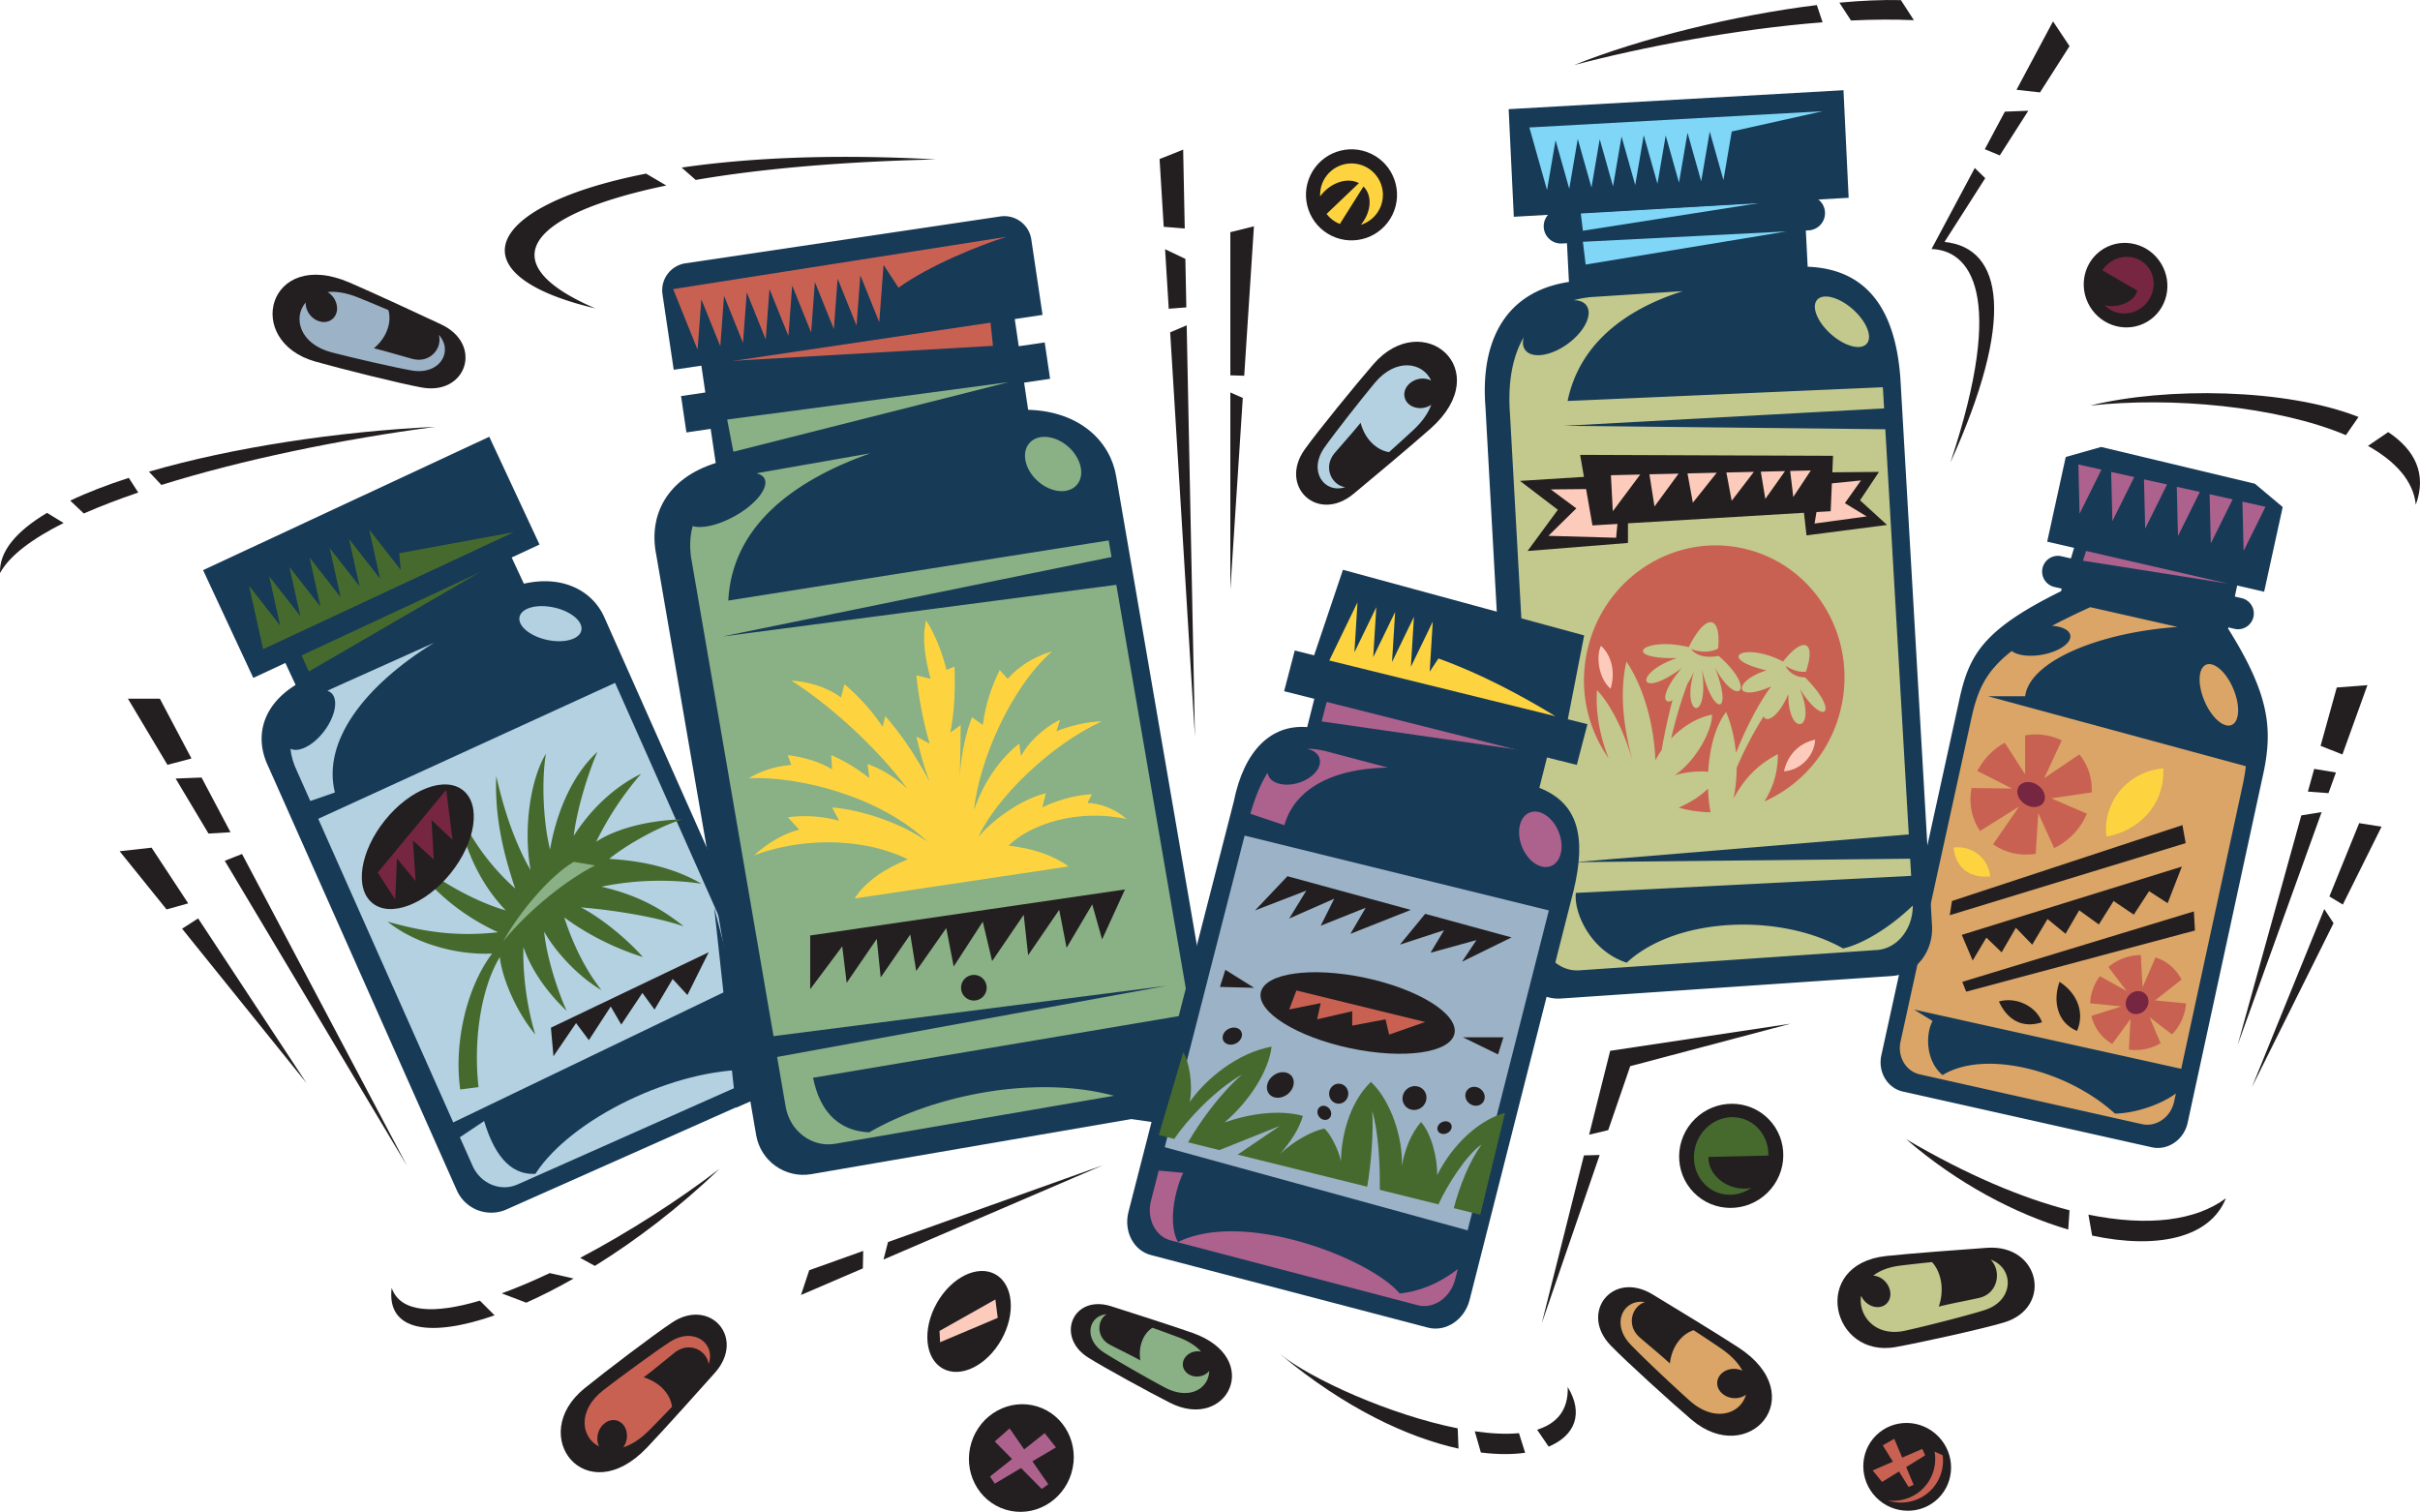 <svg xmlns="http://www.w3.org/2000/svg" width="540.009" height="337.366"><path fill="#231f20" d="m46.528 186.007 4.91-.296-6.46-12.207-5.79.222 7.34 12.281m-3.805-16.761L35.67 155.91h-7.125l8.82 14.762 5.36-1.426m11.28 21.316-3.848 1.524 40.66 68.05zM40.63 207.234l27.758 34.434-24.176-36.73zm1.37-5.652-8.179-12.426-7.125.793 10.469 12.984L42 201.582"/><path fill="#173a57" d="m176.9 232.273-42.036-94.504c-2.418-5.539-8.828-9.59-17.965-7.52l-10.851-23.285-50.496 23.54 10.41 22.335c-7.45 4.622-9.281 11.637-6.063 18.274l42.04 94.504a8.399 8.399 0 0 0 11.09 4.262l59.605-26.512c4.238-1.887 6.148-6.856 4.265-11.094"/><path fill="#466a2e" d="m66.278 144.035 2.637 5.804 44.066-25.593zm0 0"/><path fill="#173a57" d="m109.18 97.46-63.863 29.766 11.207 24.047 63.864-29.766-11.207-24.046"/><path fill="#b3d1e1" d="m101.141 250.464 65.676-31.601-29.57-66.484-66.238 30.332 30.132 67.753m68.59-25.05c.063 4.633-1.148 8.972-2.172 13.312-16.816-.336-40.023 10.762-48.093 23.207-6.055.336-9.418-5.047-11.438-11.773l-5.414 3.61 2.852 6.413c1.761 3.957 6.242 5.813 10.004 4.133l52.93-23.539c3.765-1.676 5.39-6.242 3.628-10.2l-2.297-5.163m-40.004-84.731c-.437 1.996-3.882 2.938-7.691 2.102-3.813-.836-6.543-3.133-6.11-5.125.442-1.996 3.883-2.938 7.696-2.102 3.809.836 6.543 3.13 6.105 5.125M96.86 143.43l-22.937 10.292c-.305.137-.582.29-.871.434.27.074.515.195.734.36 1.781 1.34 1.14 5.195-1.43 8.609-2.418 3.21-5.68 4.886-7.543 3.957.16 1.605.621 3.242 1.403 4.859l3.027 6.8 5.488-1.902c-2.847-11.394 6.543-23.789 22.13-33.41"/><path fill="#231f20" d="m158.141 212.492-35.203 16.836.563 6.37 5.043-7.398 2.86 3.805 4.878-7.504 2.352 4.035 4.71-7.062 2.712 3.71 4.042-6.823 3.293 3.578 4.75-9.547"/><path fill="#173a57" d="m164.235 247.172-4.87-44.63 10.94 41.965zm0 0"/><path fill="#466a2e" d="m89.427 127.18-7.043-9.012 2.445 10.988-6.945-8.89 2.351 10.562-6.664-8.528 2.445 10.989-6.945-8.89 2.442 10.987-6.946-8.89 2.446 10.988-6.946-8.89 2.446 10.992-6.946-8.891 3.149 14.164 55.918-26.102-25.551 4.696.344 3.726m13.265 115.938c-1.453-10.422 1.45-22.824 7.125-30.344-7.125.395-16.758-1.848-23.355-7.125 7.918 2.242 15.304 3.43 24.672 2.375-7.786-3.562-15.434-9.5-20.184-17.414 5.672 5.406 14.906 10.555 21.898 12.531-5.933-6.199-9.234-13.851-11.21-23.351 3.164 6.992 7.386 13.191 13.324 18.472-2.64-7.789-4.617-16.097-4.223-25.07 1.715 7.652 4.223 15.043 7.652 20.98-1.714-9.765.133-20.582 3.43-25.992-1.055 6.332-.527 15.7.926 21.371 1.184-6.992 4.351-16.093 10.555-21.765-1.848 4.219-4.489 12.27-5.278 18.73 4.219-6.594 9.63-11.21 15.04-13.851a70.16 70.16 0 0 0-10.028 15.175c3.957-2.64 10.82-4.753 19.262-5.015-5.938 1.847-13.192 6.2-16.36 8.84 7.258.394 14.512 1.976 20.582 5.539-6.07-.922-14.117-1.055-22.297.66 7.258 1.715 12.536 4.223 18.34 8.84-5.804-1.98-14.91-3.563-22.957-4.223 3.957 1.98 9.895 6.598 13.852 11.082-7.125-2.242-13.059-5.539-17.547-8.84 1.715 5.282 4.355 11.215 8.312 16.23-5.804-3.429-10.687-9.234-12.796-13.062.394 4.489 2.375 11.742 5.011 17.68-5.144-4.883-8.312-10.16-9.632-14.25-.188 5.719.671 13.074 2.64 19.527-4.617-5.543-7.52-13.195-7.914-17.285-4.223 6.992-5.937 18.606-4.75 29.027l-4.09.528"/><path fill="#8ab085" d="m132.774 193.113-4.75-.793c-5.148 3.035-11.875 10.82-15.703 17.684 5.938-7.258 14.25-13.723 20.453-16.891"/><path fill="#231f20" d="M103.337 176.359c4.058 3.258 2.82 11.531-2.762 18.484-5.586 6.954-13.398 9.95-17.453 6.696-4.055-3.262-2.816-11.535 2.766-18.489 5.582-6.949 13.394-9.945 17.449-6.691"/><path fill="#772641" d="m99.567 176.265-15.285 18.446 3.902 6.007.391-9.164 4.168 5.051-.629-9.094 4.672 4.293-.504-8.84 4.684 4.43-1.399-11.129"/><path fill="#231f20" d="m15.669 111.707 3.031 2.879c3.676-1.618 7.758-3.18 12.148-4.68l-2.105-3.274c-4.832 1.563-9.242 3.258-13.074 5.075m17.566-6.453 2.781 2.964c18.051-5.652 40.301-10.226 61.118-12.972-21.602 1.02-45.313 4.59-63.899 10.008m-22.738 9.191C3.735 118.476-.21 122.995.009 127.882c2.074-3.863 7.109-7.628 14.18-11.18l-3.692-2.257m112.176 169.641c-3.703 1.753-7.301 3.28-10.7 4.523l5.458 2.078c3.386-1.512 6.933-3.316 10.574-5.387l-5.332-1.214m6.781-3.399 3.289 1.793c9.215-5.715 18.836-13.035 27.828-21.672-9.336 7.137-20.418 14.242-31.117 19.88m-22.371 9.546c-10.121 3.004-17.719 2.754-19.688-2.84-1.18 9.692 8.664 11.106 22.97 6.121l-3.282-3.281"/><path fill="#173a57" d="m497.188 140.265.055-.261 1.356.316a3.521 3.521 0 0 0 4.234-2.613 3.51 3.51 0 0 0-2.613-4.23l-1.528-.356 1.203-5.719-36.23-7.945-1.555 5.156-2.094-.484a3.514 3.514 0 0 0-4.23 2.609 3.516 3.516 0 0 0 2.61 4.234l1.675.39-.168.563c-17.863 8.82-20.648 14.496-22.836 24.883l-17.254 78.668c-.824 3.758 1.38 7.399 4.922 8.13l55.512 12.425c3.543.734 7.09-1.727 7.914-5.485l17.004-78.476c1.996-9.805 1.039-17.43-7.977-31.805"/><path fill="#173a57" d="m503.173 107.945-34.313-8.207-7.902 2.234-4.14 18.899 48.413 11.176 4.14-18.903-6.198-5.2"/><path fill="#ac628d" d="m468.927 104.796-4.883 9.844-.266-10.988zm7.32 1.657-4.883 9.847-.27-10.988zm7.32 1.656-4.883 9.848-.265-10.989zm7.321 1.661-4.883 9.843-.266-10.984zm7.32 1.655-4.883 9.844-.266-10.984zm0 0"/><path fill="#daa566" d="M498.348 153.687c1.575 3.719 1.407 7.34-.37 8.094-1.778.754-4.497-1.649-6.07-5.367-1.575-3.72-1.407-7.344.37-8.094 1.781-.754 4.496 1.648 6.07 5.367"/><path fill="#daa566" d="M443.641 155.37h8.266c.934-7.699 16.082-14.19 34.004-15.472l-19.488-4.41c-3.246 1.48-6.059 2.855-8.52 4.156 2.23.156 3.86.934 4.067 2.121.304 1.727-2.532 3.672-6.336 4.34-2.891.504-5.504.129-6.727-.84-6.172 4.805-7.797 9.282-9.172 15.805l-15.637 71.34c-.75 3.406 1.211 6.699 4.375 7.351l49.567 11.106c3.168.652 6.34-1.586 7.09-4.996l.402-1.86c-4.016 2.899-9.906 4.477-13.605 4.477-10.805-9.852-29.235-14.305-38.454-8.582-3.812-3.18-3.812-9.219-2.226-12.074l-4.129-2.543 59.61 13.21 13.816-63.788a42.96 42.96 0 0 0 .605-3.73l-57.508-15.61"/><path fill="#c96153" d="m465.677 181.57-7.93-3.422 9.004-1.324c.14-3.043-.754-6.05-2.75-8.477l-7.84 5.29 3.906-8.415c-2.484-1.234-5.351-1.617-8.172-1.117v8.68l-4.547-7.043a15.118 15.118 0 0 0-2.667 1.875 15.014 15.014 0 0 0-3.438 4.422l7.727 3.914-9.032-.106c-.632 3.332-.023 6.77 1.903 9.575l8.715-5.446-5.813 8.406c2.723 1.95 6.148 2.668 9.52 2.149l.558-9.094 3.55 7.813a15.024 15.024 0 0 0 3.419-2.278 14.89 14.89 0 0 0 3.887-5.402m15.223 41.664 5.89-4.64a10.08 10.08 0 0 0-1.164-1.797 9.88 9.88 0 0 0-4.633-3.153l-2.898 6.664-.38-7.183c-2.476 0-5.015.84-7.136 2.566-.035.031-.066.063-.102.094l4.086 5.379-5.996-3.344c-1.336 1.816-2.074 3.937-2.164 6.062l6.938.696-6.66 2.125a9.816 9.816 0 0 0 1.937 3.945 9.743 9.743 0 0 0 2.727 2.305l4.07-5.575-.371 6.836c2.36.329 4.86-.128 7.078-1.41l-2.441-5.793 4.988 3.805c1.887-1.945 2.953-4.414 3.14-6.906l-6.91-.676"/><path fill="#231f20" d="m486.993 184.12-51.426 16.938-.488 3.168 52.644-16.086-.73-4.02m2.559 19.255-51.672 15.718.855 2.192 51.059-13.649-.242-4.261m-2.684-9.996-49.11 15.234 2.438 5.726 3.047-5.117 3.414 3.29 3.168-5.485 3.656 3.777 3.41-5.726 4.024 3.293 3.043-5.242 4.387 3.168 3.293-5.239 4.507 3.043 3.41-5.238 4.145 2.68 3.168-8.164"/><path fill="#fdd43f" d="M470.052 186.68c-.973-6.704 3.902-14.384 12.671-15.235.368 8.406-5.726 14.016-12.671 15.234m-25.957 8.895c-.364-3.778-3.653-6.945-8.164-6.461.367 3.777 2.804 6.95 8.164 6.46"/><path fill="#231f20" d="M463.473 230.058c1.704-3.898.243-8.285-3.902-10.965-1.46 4.02-.73 9.016 3.902 10.965m-7.8-1.949c-1.34-3.656-5.848-5.727-9.63-4.629 1.829 4.02 5.122 6.094 9.63 4.629"/><path fill="#ac628d" d="m465.497 122.945-.695 2.172 32.386 5.12zm0 0"/><path fill="#772641" d="M450.477 175.5c.77-1.184 2.63-1.34 4.153-.352 1.523.992 2.133 2.754 1.363 3.941-.77 1.184-2.629 1.34-4.152.348-1.524-.988-2.133-2.754-1.364-3.937m28.227 49.836c-.98 1.109-2.594 1.289-3.602.394-1.011-.89-1.03-2.512-.054-3.621.984-1.11 2.593-1.29 3.605-.395 1.008.891 1.031 2.512.051 3.622"/><path fill="#ac628d" d="m505.532 113.082-4.883 9.847-.27-10.988zm0 0"/><path fill="#231f20" d="m518.65 202.851-16.169 39.793 18.239-36.64zm4.136-1 8.648-17.379-5-.789-6.644 16.356 2.996 1.812m-.086-33.496 5.578-15.469-6.844.528-3.609 13.02 4.875 1.921m-6.3 3.215-1.407 5.07 4.594.344 1.66-4.605-4.848-.81m-2.875 10.38-14.203 51.222 18.742-51.96zm0 0"/><path fill="#173a57" d="m271.333 235.64-22.266-129.35c-1.242-7.547-7.832-14.504-19.644-14.844l-.895-6.063 5.793-.855-1.2-8.117-5.792.851-2.238-15.172-69.942 10.317 2.239 15.176-5.415.797 1.196 8.12 5.414-.8 1.125 7.62c-10.68 3.34-15.145 11.438-13.242 20.634l22.27 129.351c.995 5.801 6.51 9.7 12.316 8.7l81.586-14.047c5.8-.996 9.695-6.516 8.695-12.317"/><path fill="#c96153" d="m220.876 70.453.695 6.719-64.406 3.707zm0 0"/><path fill="#8ab085" d="m162.263 93.62 1.39 7.184 61.39-15.523zm0 0"/><path fill="#173a57" d="m232.638 70.27-2.508-16.84a6.091 6.091 0 0 0-6.922-5.13l-70.25 10.454a6.086 6.086 0 0 0-5.125 6.921l2.504 16.836 82.3-12.242"/><path fill="#c96153" d="m224.583 52.847-74.371 11.664 5.449 13.52.84-11.254 4.23 10.488.836-11.254 4.23 10.489.84-11.254 4.227 10.484.84-11.25 4.227 10.484.84-11.25 4.226 10.485.84-11.254 4.23 10.488.84-11.254 4.227 10.485.84-11.25 4.226 10.484.957-12.793 3.332 5.094c6.719-4.863 18.067-9.496 24.094-11.352"/><path fill="#8ab085" d="M238.411 99.71c2.906 2.59 3.738 6.41 1.855 8.524-1.886 2.117-5.773 1.734-8.683-.86-2.91-2.59-3.742-6.41-1.856-8.527 1.883-2.117 5.77-1.73 8.684.864m-44.469 152.972c-6.414-.32-10.906-4.168-12.508-12.183l84.164-14.188-16.496-95.812-87.875 11.53 86.809-17.734-.637-3.703-84.89 13.418c.87-16.28 13.941-26.535 31.644-32.855l-24.586 4.316c-.261.047-.5.114-.754.164.82.176 1.434.536 1.75 1.102 1.118 2.016-1.87 5.805-6.672 8.469-3.656 2.027-7.3 2.812-9.332 2.187-.675 2.52-.73 5.29-.14 8.18l18.187 105.637 87.727-11.243-86.926 15.891 1.914 11.117c.938 5.45 5.875 9.145 11.031 8.258l62.23-10.715c-17.214-4.656-39.757-.422-54.64 8.164"/><path fill="#231f20" d="m180.79 208.75 70.242-10.27-5.105 11.149-2.2-7.813-5.722 9.684-1.649-8.473-6.933 10.121-.989-9.02-7.043 10.34-2.09-8.8-6.492 10.011-1.652-8.582-6.71 9.575-1.321-8.145-6.602 9.574-.883-8.582-6.71 9.793-.989-8.14-7.152 9.57V208.75m38.582 9.668a2.862 2.862 0 0 1-4.106 3.988 2.861 2.861 0 0 1 4.106-3.988m44.996-167.434-.352-17.598-5.265 2.106.926 15.12 4.691.372m-3.57 17.914 3.925-.309-.218-10.828-4.524-2.152.817 13.29m.32 5.261 5.531 90.308-1.847-91.875zM148.677 41.394l-4.504-2.652c-36.383 7.137-42.77 22.652-11.325 30.074-23.398-10.043-15.527-20.898 15.829-27.422m6.57-1.242c14.16-2.434 32.195-4.078 53.574-4.574-22.691-1.258-41.723-.371-56.719 1.816l3.145 2.758"/><path fill="#fdd43f" d="M251.38 182.757c-2.555-2.324-6.133-3.562-8.707-3.562l.992-1.977c-3.684.145-8.512 1.582-11.086 2.965l.793-3.164c-4.652 1.09-10.883 4.945-15.04 9.695 4.056-8.792 16.227-20.582 27.509-25.726-2.973-.008-7.254 1.016-10.094 2.176l.793-2.57c-4.285 2.156-7.324 5.538-8.707 8.113l-.399-2.77c-4.023 3.14-7.84 8.262-10.093 14.84 1.136-11.047 8.21-27.34 17.418-35.422-4.18 1.195-7.72 3.563-9.895 6.133l-1.781-1.977c-1.586 3.164-3.207 7.559-3.762 12.27l-2.426-1.73c-1.488 3.812-2.511 8.75-2.718 13.406.113-5.032.195-9.5.195-11.676l-2.316 1.715c.988-4.95 1.117-10.059.933-14.778l-1.781.793c-.793-3.367-2.504-7.988-4.55-11.082-.993 4.157-.188 8.496.987 13.059l-3.168-.793c.41 4.328 1.586 10.687 2.97 15.242l-2.97-1.586c.688 2.774 1.34 5.844 2.97 10.094-3.4-6.39-6.747-11.047-9.895-14.645l-.594 2.375c-2.684-3.988-5.543-6.925-8.508-9.5l-.793 2.97c-3.156-2.391-7.531-3.602-11.082-3.759 7.742 4.813 18.723 14.399 25.926 24.141-3.012-2.852-6.137-4.55-8.906-5.54l.394 3.165c-2.508-2.059-5.95-4.11-8.508-5.145l.196 3.168c-2.664-1.664-6.48-2.785-9.895-3.168l.793 2.176c-4.176.352-7.062 1.563-9.5 2.969 11.469-.477 29.488 4.156 39.977 14.25-6.075-4.395-15.29-7.281-21.375-7.719l1.586 2.969c-3.973-1.137-8.067-1.227-11.48-.79l2.573 2.77c-3.445.797-7.324 3.168-10.093 5.739 9.148-3.5 23.078-4.567 34.324.879-5.203 2.066-9.528 5.043-11.895 8.746l47.754-7.153c-3.512-2.578-8.246-4.078-13.398-4.632 4.937-4.895 15.675-8.293 26.332-5.954"/><path fill="#173a57" d="m264.29 225.523-5.899 25.05-5.93-.859zm0 0"/><path fill="#231f20" d="m197.15 281.058 48.968-21.043-47.96 17.145zm-4.528-1.922-12.047 4.309-1.84 5.527 13.805-5.933.082-3.903m273.398-8.093.828 4.68c14.41 3.07 26.274.613 29.852-8.337-6.656 4.957-17.2 6.403-30.68 3.657m-4.218-.973c-10.653-2.734-22.93-7.914-36.434-15.844 11.328 9.805 24.32 16.668 36.148 20.145l.286-4.301M526.29 93.043c-16.152-6.375-42.914-6.739-59.871-2.54 18.043-2.003 41.703.13 57.054 6.598l2.817-4.058m6.625 3.379-4.516 3.07c6.114 3.441 10.13 7.808 10.672 13.125 2.535-6.918-.254-12.262-6.156-16.195M277.641 83.843l2.168-33.347-5.265 1.316V83.75l3.097.093m-3.097 3.727v43.996l2.777-42.77zM77.946 63.027c-18.207-7.8-23.719 13.105-7.566 17.66 5.785 1.633 18.843 4.899 23.738 5.785 9.965 1.813 13.8-9.644 4.305-14.093-4.328-2.032-15.285-7.122-20.477-9.352"/><path fill="#9cb2c6" d="M97.919 74.722c.863 2.977-1.961 6.407-5.875 5.371-2.196-.582-6.086-1.78-8.606-2.375 3.114-2.593 3.957-6.101 3.227-8.527-2.621-1.11-5.195-2.187-6.922-2.875-2.562-1.016-4.793-1.332-6.645-1.156.426.258.82.597 1.16 1.02 1.337 1.66 1.278 3.921-.128 5.05-1.407 1.129-3.625.7-4.961-.96-.68-.848-.996-1.848-.957-2.782-2.871 3.351-1.403 9.266 5.828 11.152 4.36 1.14 14.2 3.418 17.89 4.04 6.266 1.054 9.313-4.337 5.989-7.958"/><path fill="#231f20" d="M144.376 323.02c-13.656 14.347-26.965-2.692-13.914-13.247 4.676-3.781 15.386-11.93 19.539-14.676 8.441-5.59 16.484 3.426 9.508 11.258-3.176 3.57-11.239 12.57-15.133 16.664"/><path fill="#c96153" d="M158.122 304.398c-.379-3.074-4.328-5.113-7.516-2.617-1.789 1.398-4.89 4.031-6.976 5.574 3.886 1.156 6.047 4.047 6.328 6.567-1.969 2.05-3.91 4.054-5.227 5.367-1.957 1.941-3.879 3.113-5.648 3.683.289-.406.515-.875.664-1.394.57-2.051-.375-4.11-2.113-4.594-1.735-.48-3.606.79-4.176 2.844-.293 1.043-.188 2.09.21 2.93-3.956-1.95-4.937-7.961.962-12.547 3.562-2.766 11.707-8.739 14.851-10.766 5.344-3.438 10.27.32 8.64 4.953"/><path fill="#231f20" d="M266.13 297.441c15.906 5.621 7.742 22.074-5.047 15.586-4.582-2.324-14.684-7.836-18.29-10.113-7.331-4.637-3.374-14.125 5.134-11.434 3.875 1.227 13.668 4.36 18.203 5.961"/><path fill="#8ab085" d="M246.938 293.261c-2.207 1.383-2.328 5.2.735 6.813 1.715.906 4.851 2.402 6.785 3.492-.531-3.457.887-6.168 2.707-7.277a301.89 301.89 0 0 1 5.992 2.195c2.191.844 3.785 1.934 4.86 3.121a3.71 3.71 0 0 0-1.301-.027c-1.774.277-3 1.742-2.739 3.277.266 1.531 1.914 2.547 3.688 2.27.902-.141 1.66-.594 2.156-1.203-.047 3.789-4.277 6.683-9.918 3.683-3.402-1.808-10.914-6.078-13.605-7.824-4.563-2.969-3.485-8.156.64-8.52"/><path fill="#231f20" d="M387.895 300.664c16.606 10.8 2.286 27-10.476 16.101-4.574-3.906-14.543-12.949-18.004-16.527-7.04-7.277.355-16.832 9.332-11.406 4.09 2.468 14.414 8.75 19.148 11.832"/><path fill="#daa566" d="M367.079 290.554c-2.957.93-4.242 5.188-1.203 7.868 1.703 1.503 4.86 4.07 6.754 5.835.43-4.03 2.875-6.68 5.297-7.421 2.379 1.558 4.707 3.101 6.238 4.16 2.27 1.566 3.77 3.242 4.652 4.879a4.41 4.41 0 0 0-1.488-.399c-2.125-.187-3.973 1.117-4.133 2.914-.156 1.797 1.434 3.403 3.559 3.59 1.082.098 2.09-.2 2.84-.746-1.188 4.25-6.922 6.313-12.512 1.352-3.367-2.993-10.73-9.91-13.297-12.633-4.36-4.625-1.566-10.153 3.293-9.399"/><path fill="#231f20" d="M420.868 280.277c-17.059 1.848-12.234 22.957 2.227 20.3 5.593-1.023 18.886-3.937 24.023-5.452 11.043-3.254 8.133-17.52-3.73-16.68-5.098.36-17.22 1.258-22.52 1.832"/><path fill="#c3c88c" d="M444.204 281.078c2.484 2.55 1.687 7.57-2.578 8.547-2.336.53-6.473 1.285-9 1.945 1.406-4.11.347-7.973-1.516-9.941-2.793.289-5.48.582-7.23.808-2.563.332-4.485 1.14-5.864 2.211.454.031.922.152 1.383.375 1.84.898 2.856 3.055 2.258 4.793-.601 1.734-2.566 2.367-4.371 1.434a4.392 4.392 0 0 1-1.996-2.121c-.695 4.414 3.121 9.28 9.824 7.812 4.215-.922 14.063-3.41 17.813-4.629 6.609-2.14 6.515-9.367 1.277-11.234"/><path fill="#231f20" d="M319.24 95.62c14.808-13.156-1.767-27.038-12.763-14.359-3.937 4.543-12.449 14.97-15.336 19.024-5.878 8.246 2.856 16.59 10.926 9.89 3.676-3.05 12.946-10.8 17.172-14.554"/><path fill="#b3d1e1" d="M300.161 108.722c-3.066-.484-4.965-4.5-2.363-7.601 1.46-1.739 4.199-4.75 5.812-6.778 1.024 3.922 3.836 6.176 6.344 6.547 2.117-1.898 4.187-3.77 5.543-5.043 2.012-1.886 3.246-3.765 3.875-5.515-.414.273-.89.488-1.414.613-2.07.5-4.094-.512-4.516-2.266-.426-1.75.906-3.578 2.98-4.078 1.055-.258 2.094-.117 2.919.313-1.809-4.024-7.785-5.207-12.57.53-2.887 3.462-9.133 11.4-11.266 14.474-3.621 5.222-.035 10.273 4.656 8.804"/><path fill="#231f20" d="M310.735 47.886c-2.433 5.055-8.504 7.18-13.562 4.75-5.055-2.433-7.18-8.507-4.75-13.562 2.437-5.059 8.508-7.184 13.562-4.75 5.059 2.433 7.184 8.504 4.75 13.562"/><path fill="#fdd43f" d="M306.325 38.328a7.003 7.003 0 0 0-9.898.406 6.977 6.977 0 0 0-1.84 5.09c.199-.274.41-.54.648-.797 2.344-2.543 5.692-3.383 7.996-2.164l-7.207 6.871c.242.316.508.617.809.898a6.977 6.977 0 0 0 2.148 1.344l5.266-8.36c2.039 2.013 1.766 5.723-.586 8.548a6.99 6.99 0 0 0 3.07-1.938 7.003 7.003 0 0 0-.406-9.898"/><path fill="#231f20" d="M432.477 334.382c-3.836 3.75-10.039 3.633-13.851-.265-3.809-3.899-3.785-10.102.05-13.852 3.84-3.754 10.04-3.633 13.852.266 3.809 3.898 3.79 10.101-.05 13.851"/><path fill="#c96153" d="M431.684 323.902a9.317 9.317 0 0 1-1.43 6.86c-2.046 3.054-5.597 4.503-9.058 4.058 3.953 1.285 8.406-.098 10.8-3.672a9.316 9.316 0 0 0 1.497-6.414l-1.809-.832"/><path fill="#c96153" d="m429.583 324.757-.637-1.441-4.484 1.95-1.77-4.196-2.566 1.445 2.265 3.649-4.507 1.96 2.082 2.563 3.785-2.332 2.148 3.457 1.121-.48-1.672-3.961 4.235-2.614"/><path fill="#231f20" d="M394.376 266.175c-4.625 4.516-11.98 4.485-16.434-.078-4.457-4.554-4.32-11.914.301-16.43 4.621-4.515 11.977-4.484 16.434.075 4.453 4.558 4.32 11.918-.301 16.433"/><path fill="#466a2e" d="M390.774 265.078a8.29 8.29 0 0 1-4.676 1.527c-4.585.05-8.21-3.785-8.101-8.562.11-4.778 3.914-8.692 8.5-8.743 4.582-.047 8.21 3.786 8.098 8.563l-13.36.305c-.144 4.293 4.766 7.875 9.54 6.91"/><path fill="#231f20" d="M239.06 328.785c-1.954 6.355-8.532 9.972-14.688 8.078-6.16-1.895-9.566-8.582-7.613-14.938 1.953-6.359 8.53-9.972 14.691-8.082 6.156 1.895 9.563 8.582 7.61 14.942"/><path fill="#ac628d" d="m235.634 322.98-2.52-3.18-4.578 3.63-3.246-4.692-3.313 2.918 3.864 3.914-4.926 3.906 1.062 1.594 5.864-3.477 4.61 4.668 1.46-1.058-3.535-5.11 5.258-3.113"/><path fill="#231f20" d="M223.47 298.914c-3.247 5.804-9.114 8.699-13.102 6.468-3.992-2.23-4.594-8.746-1.352-14.55 3.247-5.805 9.114-8.7 13.106-6.47 3.992 2.231 4.594 8.747 1.348 14.552"/><path fill="#fccbbb" d="m222.11 289.968-12.465 7.028.133 2.515 12.86-5.433-.528-4.11"/><path fill="#231f20" d="M479.212 71.75c-4.387 2.648-10.14 1.164-12.848-3.32-2.707-4.485-1.348-10.266 3.043-12.919 4.387-2.652 10.14-1.164 12.848 3.32 2.707 4.485 1.347 10.266-3.043 12.919"/><path fill="#772641" d="M469.65 68.078a5.816 5.816 0 0 0 2.331 1.523c3.211 1.14 6.856-.61 8.14-3.906 1.29-3.297-.273-6.89-3.483-8.035-2.778-.985-5.883.191-7.5 2.66l7.793 4.523c-.602 2.621-4.676 4.047-7.282 3.235"/><path fill="#231f20" d="m455.216 20.617 6.59-10.32-3.684-5.532-8.149 15.27 5.243.582m-2.614 4.093-5.23.204-4.473 8.383 3.34 1.382 6.363-9.968m-18.695 29.277 9.09-14.23-2.336-2.27-9.652 18.082c8.425.262 16.847 9.738 4.214 47.64 14.477-31.851 11.844-47.906-1.316-49.222M405.419 1.132c-18.192 2.22-39.434 7.45-54.153 13.375 15.332-4.027 36.25-8.046 55.434-9.53l-1.281-3.845M424.177.027c-4.114-.105-8.766.102-13.73.566l2.593 3.98c4.898-.23 9.617-.269 14.031-.07L424.177.028"/><path fill="#173a57" d="M431.118 206.566 424.079 84.73c-.898-13.457-5.926-24.652-20.707-25.21l-.414-8.087.637-.031a3.85 3.85 0 0 0 3.64-4.05 3.85 3.85 0 0 0-4.05-3.641l-.618.035-.707-13.918-53.285 3.144.691 13.61-1.148.062a3.851 3.851 0 0 0 .41 7.692l1.133-.063.437 8.64c-13.777 2.067-19.796 12.65-18.636 27.755l6.761 122.218c.325 5.84 4.844 10.29 10.098 9.93l73.867-5.023c5.254-.356 9.25-5.383 8.93-11.227"/><path fill="#7fd6f7" d="m353.829 59.035 44.824-7.395-45.441 2.313zm-1.079-11.399.462 3.852 39.281-6.16zm0 0"/><path fill="#c3c88c" d="M416.54 76.71c-1.36 1.524-4.926.56-7.977-2.152-3.05-2.71-4.422-6.144-3.066-7.668 1.36-1.527 4.926-.562 7.976 2.149 3.051 2.71 4.422 6.144 3.067 7.672m-5.258 134.937c-13.984-7.914-37.203-7.125-48.289 3.168-8.18-2.637-11.871-11.348-11.344-15.566l74.817-3.805-.223-3.828-74.86.77 74.548-6.192-5.235-90.41-71.687-.766 71.418-3.883-.235-4.015a39.52 39.52 0 0 0-.054-.711l-70.336 3.066c2.562-12.445 12.464-20.316 25.71-24.512l-20.6 1.336a25.397 25.397 0 0 0-3.766.684c1.258.004 2.282.387 2.86 1.184 1.453 2.007-.434 5.851-4.215 8.586-3.777 2.734-8.016 3.324-9.469 1.316-.531-.738-.613-1.723-.32-2.809-2.582 4.446-3.582 10.325-3.055 17.207l6.375 114.715c.3 5.485 4.375 9.668 9.098 9.344l66.394-4.535c4.551-.309 8.035-4.7 8.012-9.926-5.145 4.953-11.152 8.57-15.543 9.582"/><path fill="#231f20" d="m403.114 119.464 17.969-2.324-6.027-5.496 4.23-6.34-10.41.09.156-3.683-56.437-.211.859 4.91-14.281.902 8.453 6.445-6.762 9.196 22.406-1.797v-4.383l39.274-2.344.57 5.035"/><path fill="#fccbbb" d="m415.266 107.207-3.593 5.07 4.863 2.96-11.625 1.587.426-2.559 3.168-.187.265-6.215 6.496-.656m-54.64 12.789-15.113-.426 6.238-6.129-5.707-4.227 7.883-.082 1.418 8.114 5.578-.332-.297 3.082m-.738-5.918 6.12-8.188-6.542.153zm17.859-1.903 5.336-6.691-6.527.156zm8.668-.425 4.953-6.461-6.137.144zm7.504-.422 4.398-6.203-5.398.125zm-24.731 1.692 5.38-7.333-6.509.152zm34.879-8.036-4.597.11.687 5.812zm0 0"/><path fill="#173a57" d="m411.364 20.129-74.715 4.23 1.149 24.012 74.718-4.235-1.152-24.007"/><path fill="#7fd6f7" d="m386.43 29.343 20.278-4.523-65.438 3.625 3.942 13.969 1.902-11.121 3.055 10.832 1.902-11.118 3.055 10.832 1.844-10.773 2.968 10.52 1.899-11.118L364.89 41.3l1.903-11.12 3.058 10.831 1.844-10.77 2.965 10.516 1.902-11.117 3.055 10.832 1.902-11.117 3.059 10.832 1.852-10.844"/><path fill="#c96153" d="M381.13 175.976c-1.524 1.524-3.57 2.91-6.54 4.254.485.133.97.254 1.462.363 1.89.422 3.777.637 5.64.672-.289-1.496-.492-3.312-.562-5.289"/><path fill="#c96153" d="M388.99 122.382c-15.65-3.48-31.231 6.73-34.802 22.809-1.937 8.707.055 17.348 4.77 23.996-1.969-4.836-2.957-10.473-2.594-15.195 3.23 3.426 6.074 9.402 7.934 15.765-2.254-8.324-2.84-15.765-1.371-22.132 4.015 5.972 6.168 14.398 6.464 22.035.422-.801.891-1.559 1.395-2.278a128.558 128.558 0 0 1 2.414-11.125c-2.184 1.196-2.7-1.593 2.066-7.164-9.793 7.25-10.87 1.079-1.078-2.25-12.73.293-7.734-4.898 2.645-2.449 3.918-7.836 7.25-7.05 6.562.293-1.273.883-4.308.98-6.07.098 1.074 1.469 3.23 2.156 6.168 1.566 8.813 7.64 4.113 11.852-.785 2.645 4.21 10.968-.586 10.773-2.938.293 1.766 12.437-4.797 10.578-1.761.59a25.394 25.394 0 0 1-1.453 2.703c-1.235 3.203-2.551 7.484-3.653 12.21 2.727-2.85 6.035-4.726 9.121-5.316.098 3.328-3.43 10.184-8.324 13.516 2.285-.664 4.902-.992 7.477-.781.273-4.805 1.398-9.899 3.98-13.325.965 2.192 1.863 5.38 2.215 9.11 2.293-5.715 5.094-11.082 7.851-14.82-8.433 3.714-8.593-1.172-1.054-3.59-11.656-2.743-4.899-6.465 3.719-1.961 4.41-5.68 7.445-4.7 5.093 2.254-1.664.195-3.23-.493-4.504-1.274.489 1.274 2.153 2.547 4.309 2.547 8.031 8.027 4.113 11.164-1.176 2.543 4.016 9.602-2.644 10.973-2.547 1.18-2.25 5.23-4.918 6.48-5.52 4.984a81.74 81.74 0 0 0-6.019 11.496 33.55 33.55 0 0 1-.699 6.824c2.543-4.601 5.383-7.539 9.89-9.89 0 3.43-.718 6.976-3.019 10.55 8.371-3.68 14.985-11.277 17.16-21.054 3.57-16.074-6.218-31.926-21.867-35.403"/><path fill="#fccbbb" d="M359.4 153.695c1.077-3.621.296-7.344-2.153-9.598-1.176 2.45-.492 7.348 2.152 9.598m38.688 18.414c.781-3.523 3.23-6.266 6.953-7.05-.098 3.132-2.84 6.757-6.953 7.05"/><path fill="#231f20" d="M345.575 322.812c5.852-2.445 7.871-7.367 4.25-13.308.184 5.21-2.477 8.175-6.828 9.53l2.578 3.778m-15.125 1.308c3.695.462 7.016.458 9.875.06l-1.375-4.376c-2.922.278-6.277.102-9.863-.418l1.363 4.735m-5.172-5.391c-15-2.992-32.617-10.922-39.68-16.598 14.583 12.153 28.551 18.625 39.86 21.118l-.18-4.52m28.164-60.906-9.406 37.465 12.922-37.559zm5.86-23.34-4.7 18.719 4.262-1.016 4.91-14.277 35.801-9.48-40.273 6.054"/><path fill="#173a57" d="m343.497 175.804 5.64-22.41-51.777-13.66-5.668 22.52c-8.011-.645-14.082 5.132-16.39 16.644l-23.489 91.531c-1.12 4.371 1.168 8.7 5.118 9.66l61.808 16.192c3.95.96 8.063-1.809 9.188-6.184l23.195-91.308c2.945-12.196.957-19.602-7.625-22.985"/><path fill="#ac628d" d="m296.52 154.757-1.605 6.223 48.8 7.031zm0 0"/><path fill="#173a57" d="m354.223 161.601-4.375-1.101 3.649-18.707-53.828-14.645-6.434 19.094-4.316-1.086-2.375 9.086 59.89 15.086 1.61.418.004-.016 3.804.961 2.372-9.09"/><path fill="#9cb2c6" d="m327.49 274.554 18.128-71.398-67.89-16.695-17.825 69.527 67.586 18.566"/><path fill="#ac628d" d="M312.333 288.636c-6.402-7.648-34.488-18.808-49.473-11.48-2.285-4.113-.68-11.746 1.188-15.438l-5.485-.504-1.715 6.684c-1.042 4.066.965 8.059 4.489 8.914l55.113 14.465c3.523.86 7.227-1.746 8.27-5.813l.582-2.293c-4.168 3.25-8.555 4.997-12.97 5.465m-16.612-121.05c-1.457-.34-2.813-.512-4.082-.493 1.394.293 2.449 1.02 2.793 2.102.64 2.008-1.415 4.453-4.586 5.465-3.168 1.008-6.258.199-6.895-1.809a2.332 2.332 0 0 1-.094-.422c-1.441 2.235-2.707 5.246-3.847 9.16l7.597 2.551c2.325-8.258 10.989-12.668 23.11-12.851l-13.996-3.703"/><path fill="#231f20" d="M324.556 230.636c-.922 4.34-11.344 5.801-23.274 3.27-11.937-2.531-20.863-8.106-19.941-12.445.918-4.34 11.34-5.801 23.277-3.27 11.934 2.531 20.86 8.105 19.938 12.445"/><path fill="#c96153" d="m318.009 228.054-28.72-7.027-1.605 4.219 7.028-1.407-.801 3.618 7.832-1.809v3.211l7.43-1.402.804 3.41 8.032-2.813"/><path fill="#231f20" d="m273.427 216.41-1.207 3.816 7.632.2zm62.054 15.062h-9.035l7.832 3.817zm-55.425-28.32 11.445-4.418-3.817 6.227 10.043-4.418-3.015 6.027 10.043-4.016-3.414 5.825 13.476-5.336-27.531-7.52-7.23 7.629m57.234 6.028-19.27-5.262-5.632 6.867 9.84-3.211-3.012 5.02 10.242-2.813-3.215 4.82 11.047-5.422"/><path fill="#fdd43f" d="M347.079 159.824c-7.586-4.649-16.965-9.625-26.102-12.887l-1.949 2.942.688-11.172-4.887 10.097.687-11.172-4.89 10.094.691-11.172-4.89 10.09.691-11.164-4.89 10.09.687-11.168-6.293 12.984 50.457 12.438"/><path fill="#466a2e" d="M320.688 262.222c.098-3.496-1.168-9.133-3.597-11.855-2.235 2.625-3.594 6.023-4.278 9.816.293-6.316-2.523-14.676-6.898-18.758-4.18 3.985-6.512 10.692-6.707 17.688-.488-2.527-2.332-6.125-3.692-7.29-2.82.587-7 2.915-9.816 5.638 2.43-2.914 4.082-5.344 5.05-8.454-5.245-1.457-11.952-.488-17.491 1.457 5.539-4.761 9.816-11.37 10.496-16.91-7.582 1.36-14.676 7.192-18.27 12.34.778-3.984-.195-9.23-1.457-11.078l-5.445 18.465 3.441.855c2.875-4.191 8.707-10.62 15.125-14.363-5.242 4.61-9.64 10.977-12.031 15.129l6.996 1.734 13.488-5.394-9.43 6.402 28.907 7.168c.824-4.52 1.469-12.402 1.129-16.875 1.34 4.48 1.777 11.676 1.683 17.57l13.086 3.247c2.051-4.497 6.442-11.27 9.621-13.332-2.628 3.59-4.855 9.078-6.195 14.18l5.903 1.464 5.542-22.742c-5.44 1.46-11.468 6.61-15.16 13.898"/><path fill="#231f20" d="M276.985 230.203c.453.898-.082 2.078-1.187 2.633-1.11.55-2.371.273-2.82-.625-.45-.903.081-2.079 1.187-2.633 1.11-.555 2.371-.274 2.82.625m11.246 9.933c.89 1.145.477 2.953-.922 4.043-1.394 1.086-3.253 1.04-4.144-.105-.887-1.145-.473-2.953.922-4.04 1.398-1.09 3.254-1.042 4.144.102m8.332 9.465c-.62.512-1.593.356-2.175-.347-.579-.707-.543-1.696.078-2.204.62-.511 1.597-.355 2.175.348.579.707.547 1.691-.078 2.203m4.293-5.394c-.093 1.23-1.117 2.156-2.297 2.07-1.18-.086-2.062-1.152-1.972-2.387.093-1.23 1.12-2.156 2.297-2.07 1.18.086 2.062 1.152 1.972 2.387m16.852-.946c.937 1.102.77 2.79-.375 3.762-1.149.973-2.836.863-3.774-.242-.937-1.102-.77-2.785.375-3.762 1.145-.969 2.836-.863 3.774.242m5.211 9.598c-.828.39-1.754.152-2.074-.527-.32-.68.09-1.543.914-1.934.824-.387 1.754-.152 2.074.531.32.676-.09 1.543-.914 1.93m7.461-9.848c.984.75 1.222 2.082.539 2.977-.684.898-2.035 1.016-3.016.266-.984-.75-1.222-2.083-.535-2.98.684-.895 2.031-1.013 3.012-.263"/><path fill="#ac628d" d="M347.821 185.656c1.313 3.297.54 6.7-1.73 7.605-2.266.903-5.168-1.043-6.48-4.336-1.313-3.3-.54-6.707 1.726-7.609 2.27-.898 5.172 1.04 6.484 4.34"/></svg>
